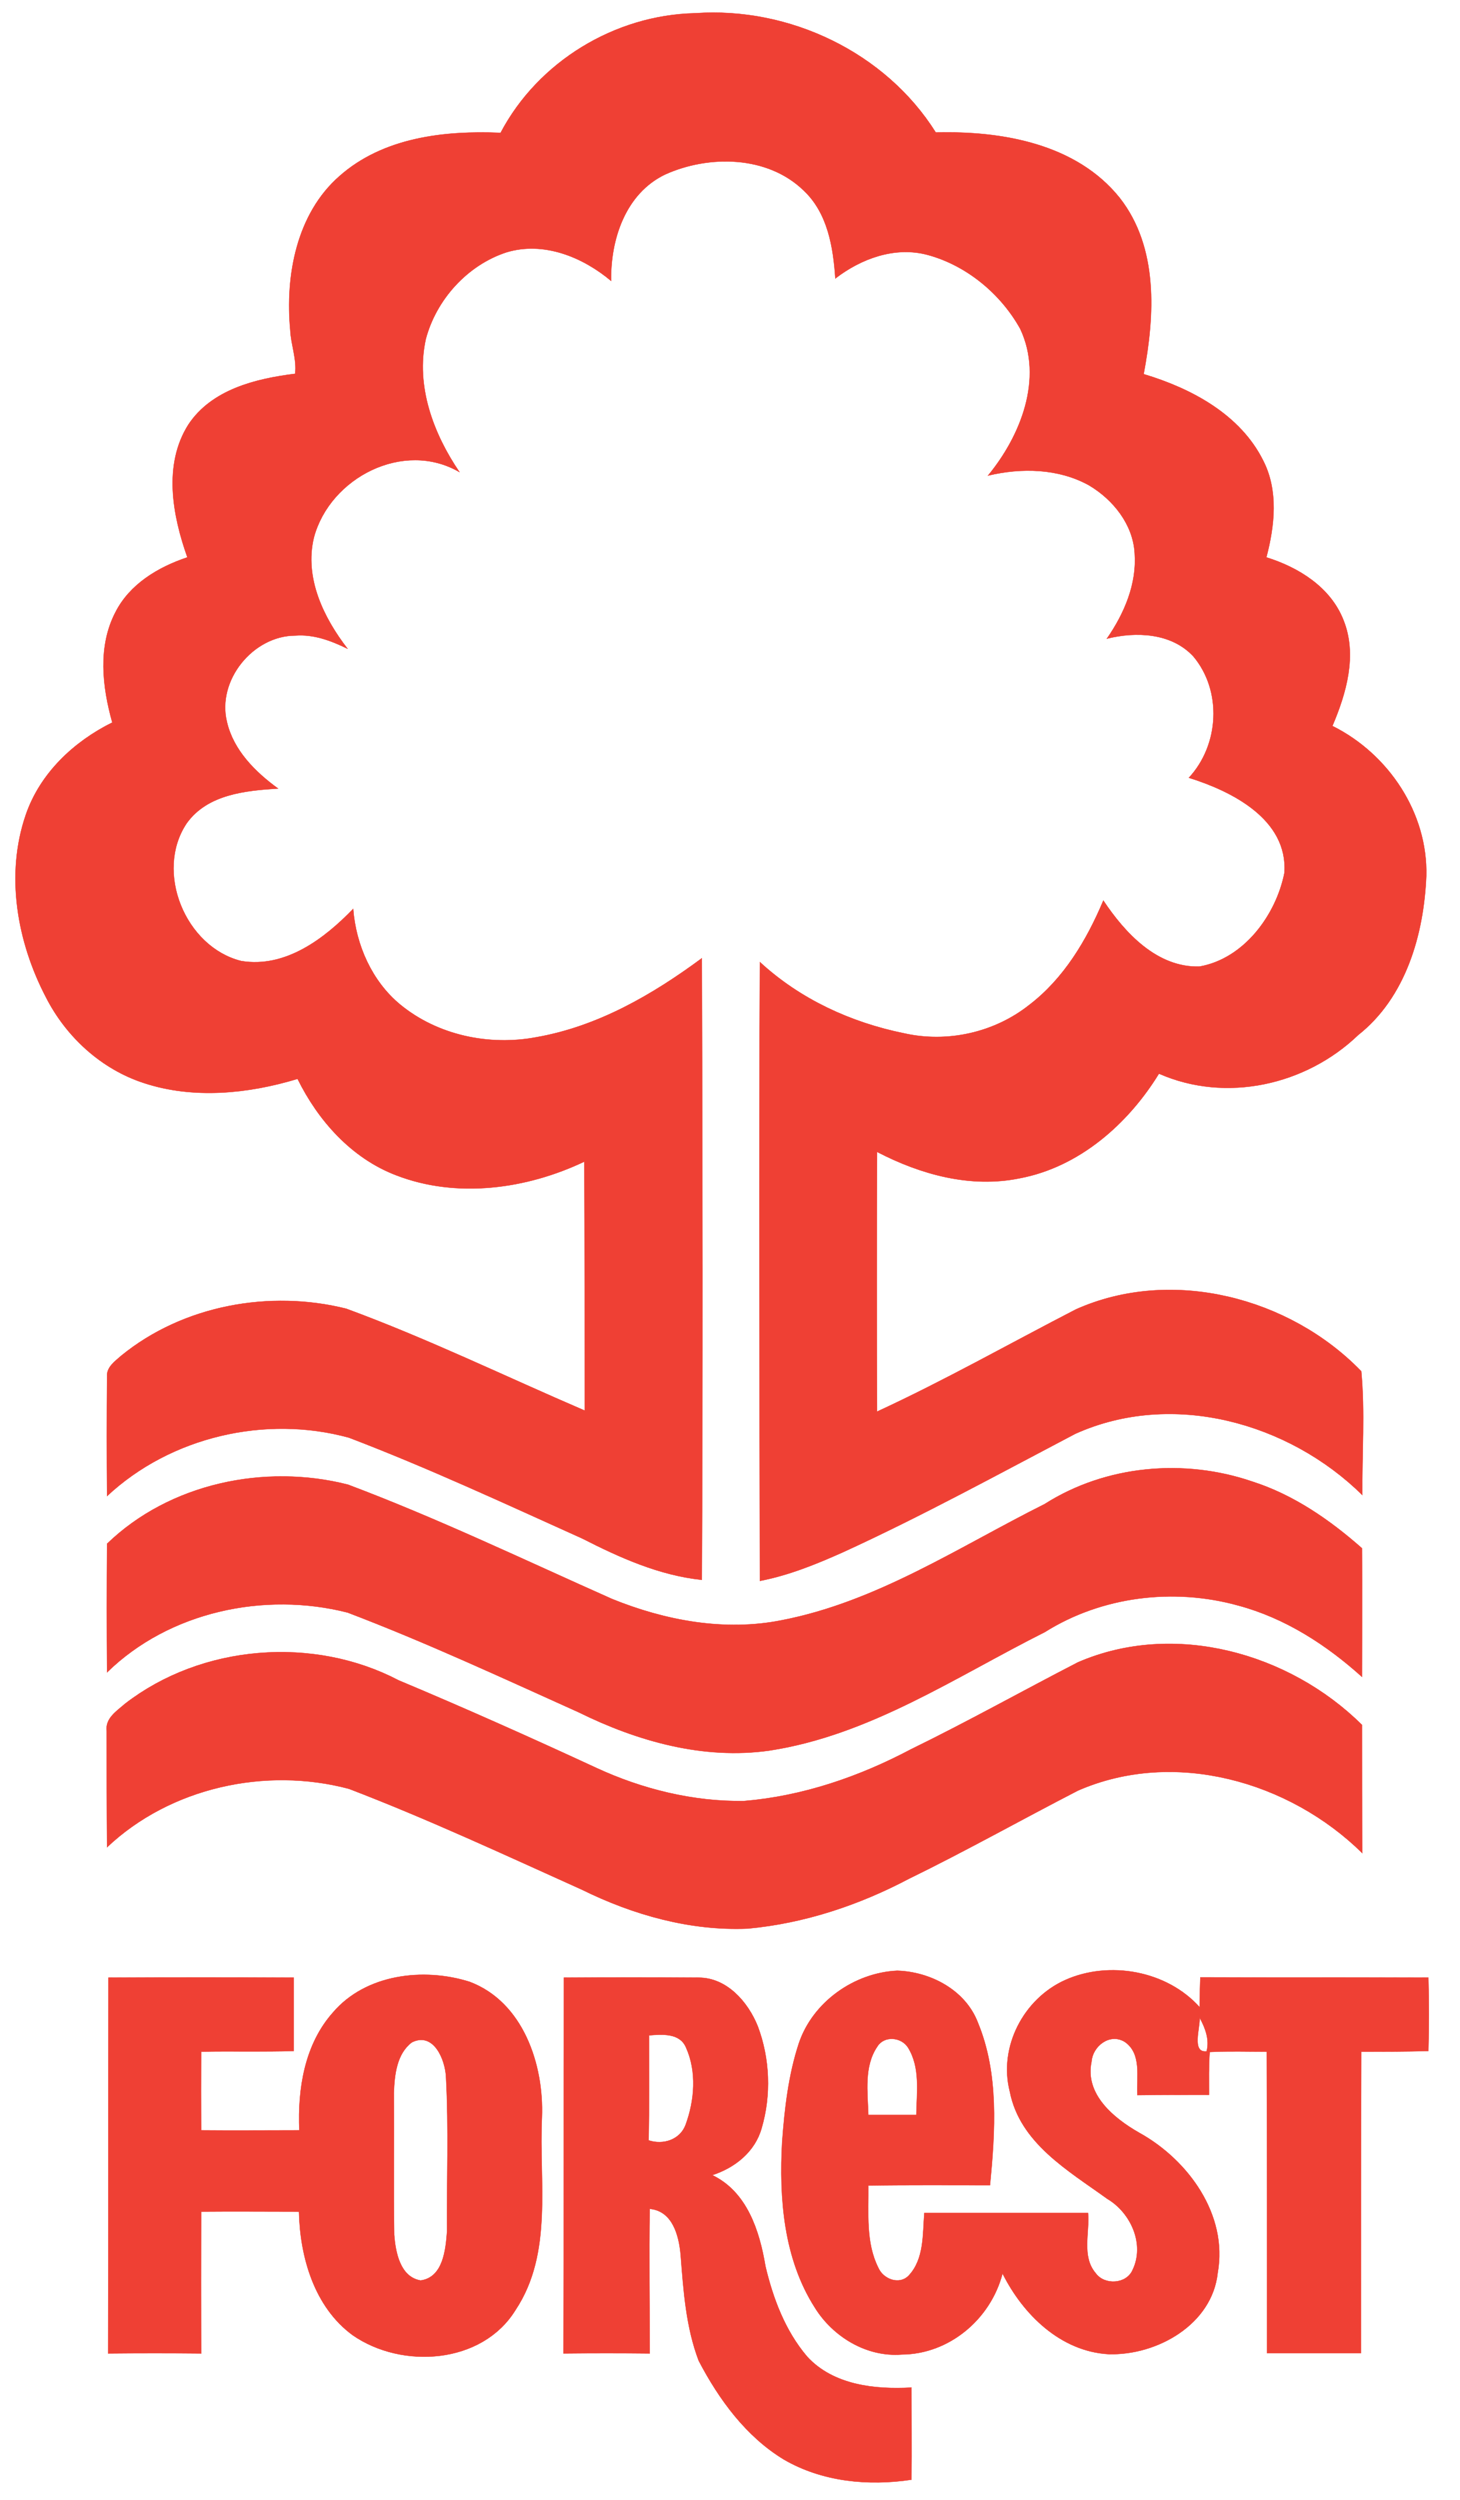 <?xml version="1.0" encoding="UTF-8" ?>
<!DOCTYPE svg PUBLIC "-//W3C//DTD SVG 1.1//EN" "http://www.w3.org/Graphics/SVG/1.1/DTD/svg11.dtd">
<svg width="420pt" height="719pt" viewBox="0 0 420 719" version="1.1" xmlns="http://www.w3.org/2000/svg">
<path fill="#ef4034" stroke="#ef4034" stroke-width="0.094" opacity="1.00" d=" M 144.0 38.2 C 154.8 17.7 176.9 4.3 200.0 3.8 C 227.0 1.9 254.7 15.0 269.2 38.1 C 288.1 37.6 309.6 41.3 322.1 56.9 C 333.3 71.2 332.2 90.7 329.0 107.6 C 342.7 111.7 356.8 119.2 363.4 132.5 C 367.8 141.1 366.7 151.2 364.3 160.3 C 373.6 163.2 382.8 168.9 386.5 178.4 C 390.5 188.4 387.3 199.4 383.3 208.8 C 399.4 216.8 410.8 233.8 410.3 252.0 C 409.6 268.8 404.4 286.9 390.7 297.7 C 375.7 312.1 352.7 317.3 333.4 308.8 C 324.5 323.3 310.4 335.7 293.3 338.9 C 279.2 341.8 264.8 337.8 252.3 331.3 C 252.2 356.2 252.2 381.1 252.3 406.0 C 271.8 397.0 290.5 386.4 309.5 376.6 C 337.0 364.3 371.0 373.1 391.6 394.4 C 392.7 406.2 391.8 418.1 391.9 430.0 C 370.7 409.1 337.2 399.8 309.3 412.4 C 287.2 424.0 265.3 436.0 242.6 446.4 C 234.8 449.9 226.9 453.1 218.6 454.7 C 218.5 395.4 218.3 336.0 218.6 276.7 C 230.2 287.4 244.8 294.1 260.1 297.2 C 272.5 300.0 286.0 297.0 296.0 289.1 C 306.0 281.5 312.6 270.4 317.4 259.0 C 323.6 268.3 332.8 278.3 345.0 278.0 C 357.8 275.8 367.1 263.2 369.5 251.0 C 370.5 235.7 354.5 227.6 342.0 223.7 C 350.8 214.2 351.6 198.7 343.3 188.8 C 337.0 182.0 326.8 181.6 318.4 183.7 C 323.4 176.5 327.1 167.9 326.4 159.0 C 325.9 150.8 320.2 143.7 313.3 139.6 C 304.5 134.7 293.8 134.5 284.2 136.8 C 293.6 125.4 300.2 108.9 293.5 94.6 C 287.9 84.5 278.0 76.3 266.8 73.3 C 257.4 70.8 247.7 74.4 240.3 80.1 C 239.7 71.1 238.1 61.3 231.2 54.8 C 220.8 44.7 203.9 44.5 191.3 50.2 C 179.9 55.7 175.6 68.9 175.8 80.8 C 167.6 73.9 156.3 69.3 145.6 72.6 C 134.4 76.3 125.5 86.2 122.5 97.5 C 119.5 111.0 124.7 124.8 132.2 135.8 C 116.1 126.4 94.9 137.4 90.3 154.6 C 87.5 166.2 93.1 177.7 100.0 186.6 C 95.3 184.3 90.3 182.4 85.0 182.8 C 72.8 182.8 62.3 195.7 65.3 207.7 C 67.2 215.8 73.4 222.0 80.0 226.8 C 70.7 227.4 59.7 228.4 53.7 236.8 C 44.4 250.7 53.3 272.4 69.4 276.4 C 82.1 278.5 93.3 270.0 101.6 261.4 C 102.4 271.8 107.0 282.2 115.1 288.9 C 125.9 297.8 140.8 300.9 154.4 298.3 C 172.0 295.2 187.7 286.1 201.9 275.6 C 202.1 335.2 202.2 394.8 201.9 454.4 C 189.6 453.1 178.3 448.0 167.5 442.5 C 145.3 432.5 123.2 422.2 100.4 413.5 C 76.4 406.9 49.1 413.2 30.8 430.3 C 30.7 418.8 30.7 407.4 30.8 395.9 C 30.6 393.2 33.1 391.5 34.9 389.9 C 52.7 375.4 77.6 370.9 99.6 376.4 C 123.0 385.0 145.4 395.9 168.2 405.7 C 168.2 381.8 168.2 357.9 168.1 334.1 C 151.5 342.0 131.4 344.8 113.9 338.0 C 101.1 333.1 91.5 322.3 85.6 310.3 C 71.4 314.6 55.7 316.2 41.4 311.5 C 29.1 307.5 19.0 298.2 13.2 286.8 C 4.9 270.9 1.5 251.6 7.4 234.4 C 11.5 222.4 21.2 213.3 32.3 207.8 C 29.4 197.5 28.1 185.9 33.2 176.1 C 37.3 168.0 45.5 163.1 53.9 160.3 C 49.6 148.2 46.9 133.6 54.2 122.1 C 60.9 112.0 73.6 108.9 84.9 107.5 C 85.4 103.3 83.7 99.2 83.5 95.0 C 82.0 79.3 85.3 61.5 97.6 50.7 C 110.2 39.5 127.9 37.5 144.0 38.2 Z" />
<path fill="#ef4034" stroke="#ef4034" stroke-width="0.094" opacity="1.00" d=" M 300.5 432.6 C 318.1 421.4 340.6 419.4 360.2 426.1 C 372.1 429.9 382.5 437.1 391.8 445.3 C 391.9 457.6 391.8 470.0 391.8 482.3 C 381.6 473.1 369.7 465.4 356.3 461.8 C 337.7 456.6 317.0 459.1 300.6 469.4 C 274.9 482.3 250.2 499.1 221.3 503.5 C 202.4 506.2 183.3 500.8 166.5 492.5 C 144.5 482.6 122.6 472.4 100.0 463.8 C 76.1 457.7 48.7 463.5 30.8 481.0 C 30.7 468.7 30.7 456.3 30.8 444.0 C 48.8 426.6 76.2 420.9 100.1 427.0 C 125.9 436.7 150.9 448.7 176.1 459.9 C 191.4 466.1 208.5 469.3 224.9 466.0 C 252.3 460.7 275.9 444.9 300.5 432.6 Z" />
<path fill="#ef4034" stroke="#ef4034" stroke-width="0.094" opacity="1.00" d=" M 310.1 478.1 C 337.8 466.1 370.9 475.4 391.8 496.1 C 391.8 508.4 391.8 520.7 391.9 533.0 C 370.9 512.3 337.8 502.9 310.1 515.0 C 293.8 523.4 277.8 532.4 261.4 540.4 C 247.0 548.0 231.3 553.2 215.1 554.7 C 198.6 555.4 182.2 550.8 167.4 543.5 C 145.2 533.5 123.1 523.2 100.4 514.5 C 76.4 508.1 49.0 514.1 30.8 531.3 C 30.7 520.2 30.7 509.0 30.7 497.9 C 30.2 494.2 33.6 492.1 36.0 490.0 C 58.0 473.0 90.1 470.4 114.7 483.3 C 133.8 491.3 152.8 499.8 171.6 508.5 C 184.8 514.6 199.4 518.2 214.0 518.0 C 230.9 516.6 247.2 511.0 262.1 503.1 C 278.3 495.2 294.0 486.4 310.1 478.1 Z" />
<path fill="#ef4034" stroke="#ef4034" stroke-width="0.094" opacity="1.00" d=" M 229.8 587.7 C 233.8 575.8 245.7 567.4 258.1 566.8 C 267.6 567.1 277.7 572.3 281.3 581.7 C 287.4 596.4 286.3 613.0 284.8 628.5 C 273.2 628.5 261.5 628.4 249.8 628.6 C 249.9 636.5 249.0 645.0 252.7 652.3 C 254.1 655.5 258.7 657.3 261.4 654.5 C 265.9 649.7 265.4 642.6 265.9 636.5 C 281.6 636.5 297.3 636.5 313.0 636.5 C 313.5 642.2 311.1 649.0 315.2 653.8 C 317.7 657.3 324.0 657.0 325.8 652.9 C 329.4 645.5 325.3 636.4 318.5 632.4 C 307.3 624.3 293.4 616.4 290.5 601.6 C 287.2 588.8 294.4 574.9 306.4 569.5 C 319.1 563.8 335.7 566.8 345.1 577.3 C 345.1 574.4 345.2 571.6 345.3 568.7 C 367.1 568.8 389.0 568.7 410.9 568.8 C 411.1 575.8 411.1 582.9 410.9 589.9 C 404.5 590.1 398.0 590.1 391.6 590.1 C 391.5 619.0 391.5 647.9 391.5 676.8 C 382.5 676.8 373.5 676.8 364.5 676.8 C 364.5 647.9 364.5 619.0 364.4 590.1 C 359.0 590.1 353.5 589.9 348.0 590.2 C 347.7 594.3 347.8 598.4 347.8 602.5 C 341.0 602.5 334.1 602.5 327.2 602.6 C 326.9 597.5 328.5 590.7 323.6 587.3 C 319.3 584.6 314.3 588.5 314.0 593.0 C 312.0 602.4 320.5 609.3 327.7 613.4 C 341.8 621.2 353.3 637.0 350.3 653.7 C 348.7 668.6 332.8 677.5 318.9 677.1 C 305.1 676.3 294.3 665.7 288.4 653.9 C 285.0 667.0 273.1 677.1 259.4 677.2 C 249.3 678.0 239.6 672.1 234.4 663.7 C 225.4 649.6 224.1 632.2 225.0 616.0 C 225.7 606.5 226.8 596.8 229.8 587.7 M 345.1 580.3 C 345.3 583.2 342.7 590.5 347.1 590.0 C 348.0 586.6 346.7 583.3 345.1 580.3 M 252.4 588.6 C 248.5 594.3 249.6 601.7 249.8 608.3 C 254.4 608.3 259.0 608.3 263.6 608.3 C 263.7 601.8 264.8 594.7 261.2 588.9 C 259.3 585.9 254.4 585.4 252.4 588.6 Z" />
<path fill="#ef4034" stroke="#ef4034" stroke-width="0.094" opacity="1.00" d=" M 95.8 578.8 C 105.2 567.8 121.8 565.8 135.1 570.0 C 150.5 575.8 156.5 593.8 155.9 609.0 C 155.0 627.5 159.2 648.0 148.3 664.4 C 138.7 680.0 115.6 681.5 101.4 671.6 C 90.4 663.5 86.3 649.2 86.0 636.1 C 76.6 636.1 67.2 636.0 57.9 636.1 C 57.8 649.7 57.8 663.3 57.9 676.9 C 49.0 676.8 40.0 676.8 31.1 676.9 C 31.2 640.8 31.1 604.8 31.2 568.8 C 48.9 568.7 66.7 568.7 84.5 568.8 C 84.5 575.8 84.5 582.9 84.5 589.9 C 75.6 590.2 66.7 589.9 57.9 590.1 C 57.8 597.6 57.8 605.2 57.9 612.7 C 67.3 612.8 76.7 612.7 86.1 612.7 C 85.6 600.8 87.6 588.0 95.8 578.8 M 118.5 587.4 C 114.1 590.7 113.5 596.8 113.3 601.9 C 113.4 615.5 113.2 629.2 113.4 642.8 C 113.8 647.8 115.1 654.9 121.0 655.9 C 127.5 655.0 128.2 647.0 128.6 641.8 C 128.5 627.0 129.1 612.2 128.3 597.4 C 128.1 592.5 124.8 584.3 118.5 587.4 Z" />
<path fill="#ef4034" stroke="#ef4034" stroke-width="0.094" opacity="1.00" d=" M 162.2 568.8 C 175.1 568.7 188.1 568.7 201.0 568.8 C 209.1 568.8 215.2 575.8 218.0 582.8 C 221.5 592.1 221.9 602.6 219.1 612.1 C 217.2 618.9 211.4 623.5 204.9 625.6 C 214.9 630.4 218.5 641.6 220.2 651.8 C 222.4 661.1 225.9 670.4 232.2 677.8 C 239.7 686.0 251.7 687.3 262.2 686.7 C 262.2 695.6 262.3 704.4 262.2 713.2 C 249.8 715.1 236.5 713.8 225.5 707.4 C 214.6 700.8 206.8 690.1 201.0 679.0 C 197.3 669.3 196.6 658.8 195.8 648.5 C 195.3 643.0 193.5 635.9 186.9 635.3 C 186.7 649.2 186.9 663.0 186.9 676.9 C 178.6 676.8 170.4 676.8 162.1 676.9 C 162.2 640.8 162.1 604.8 162.2 568.8 M 186.7 585.4 C 186.7 595.5 186.8 605.5 186.6 615.6 C 190.8 617.0 195.6 615.4 197.2 611.2 C 199.8 604.2 200.5 595.8 197.3 588.8 C 195.5 584.7 190.5 585.1 186.7 585.4 Z" />
</svg>
